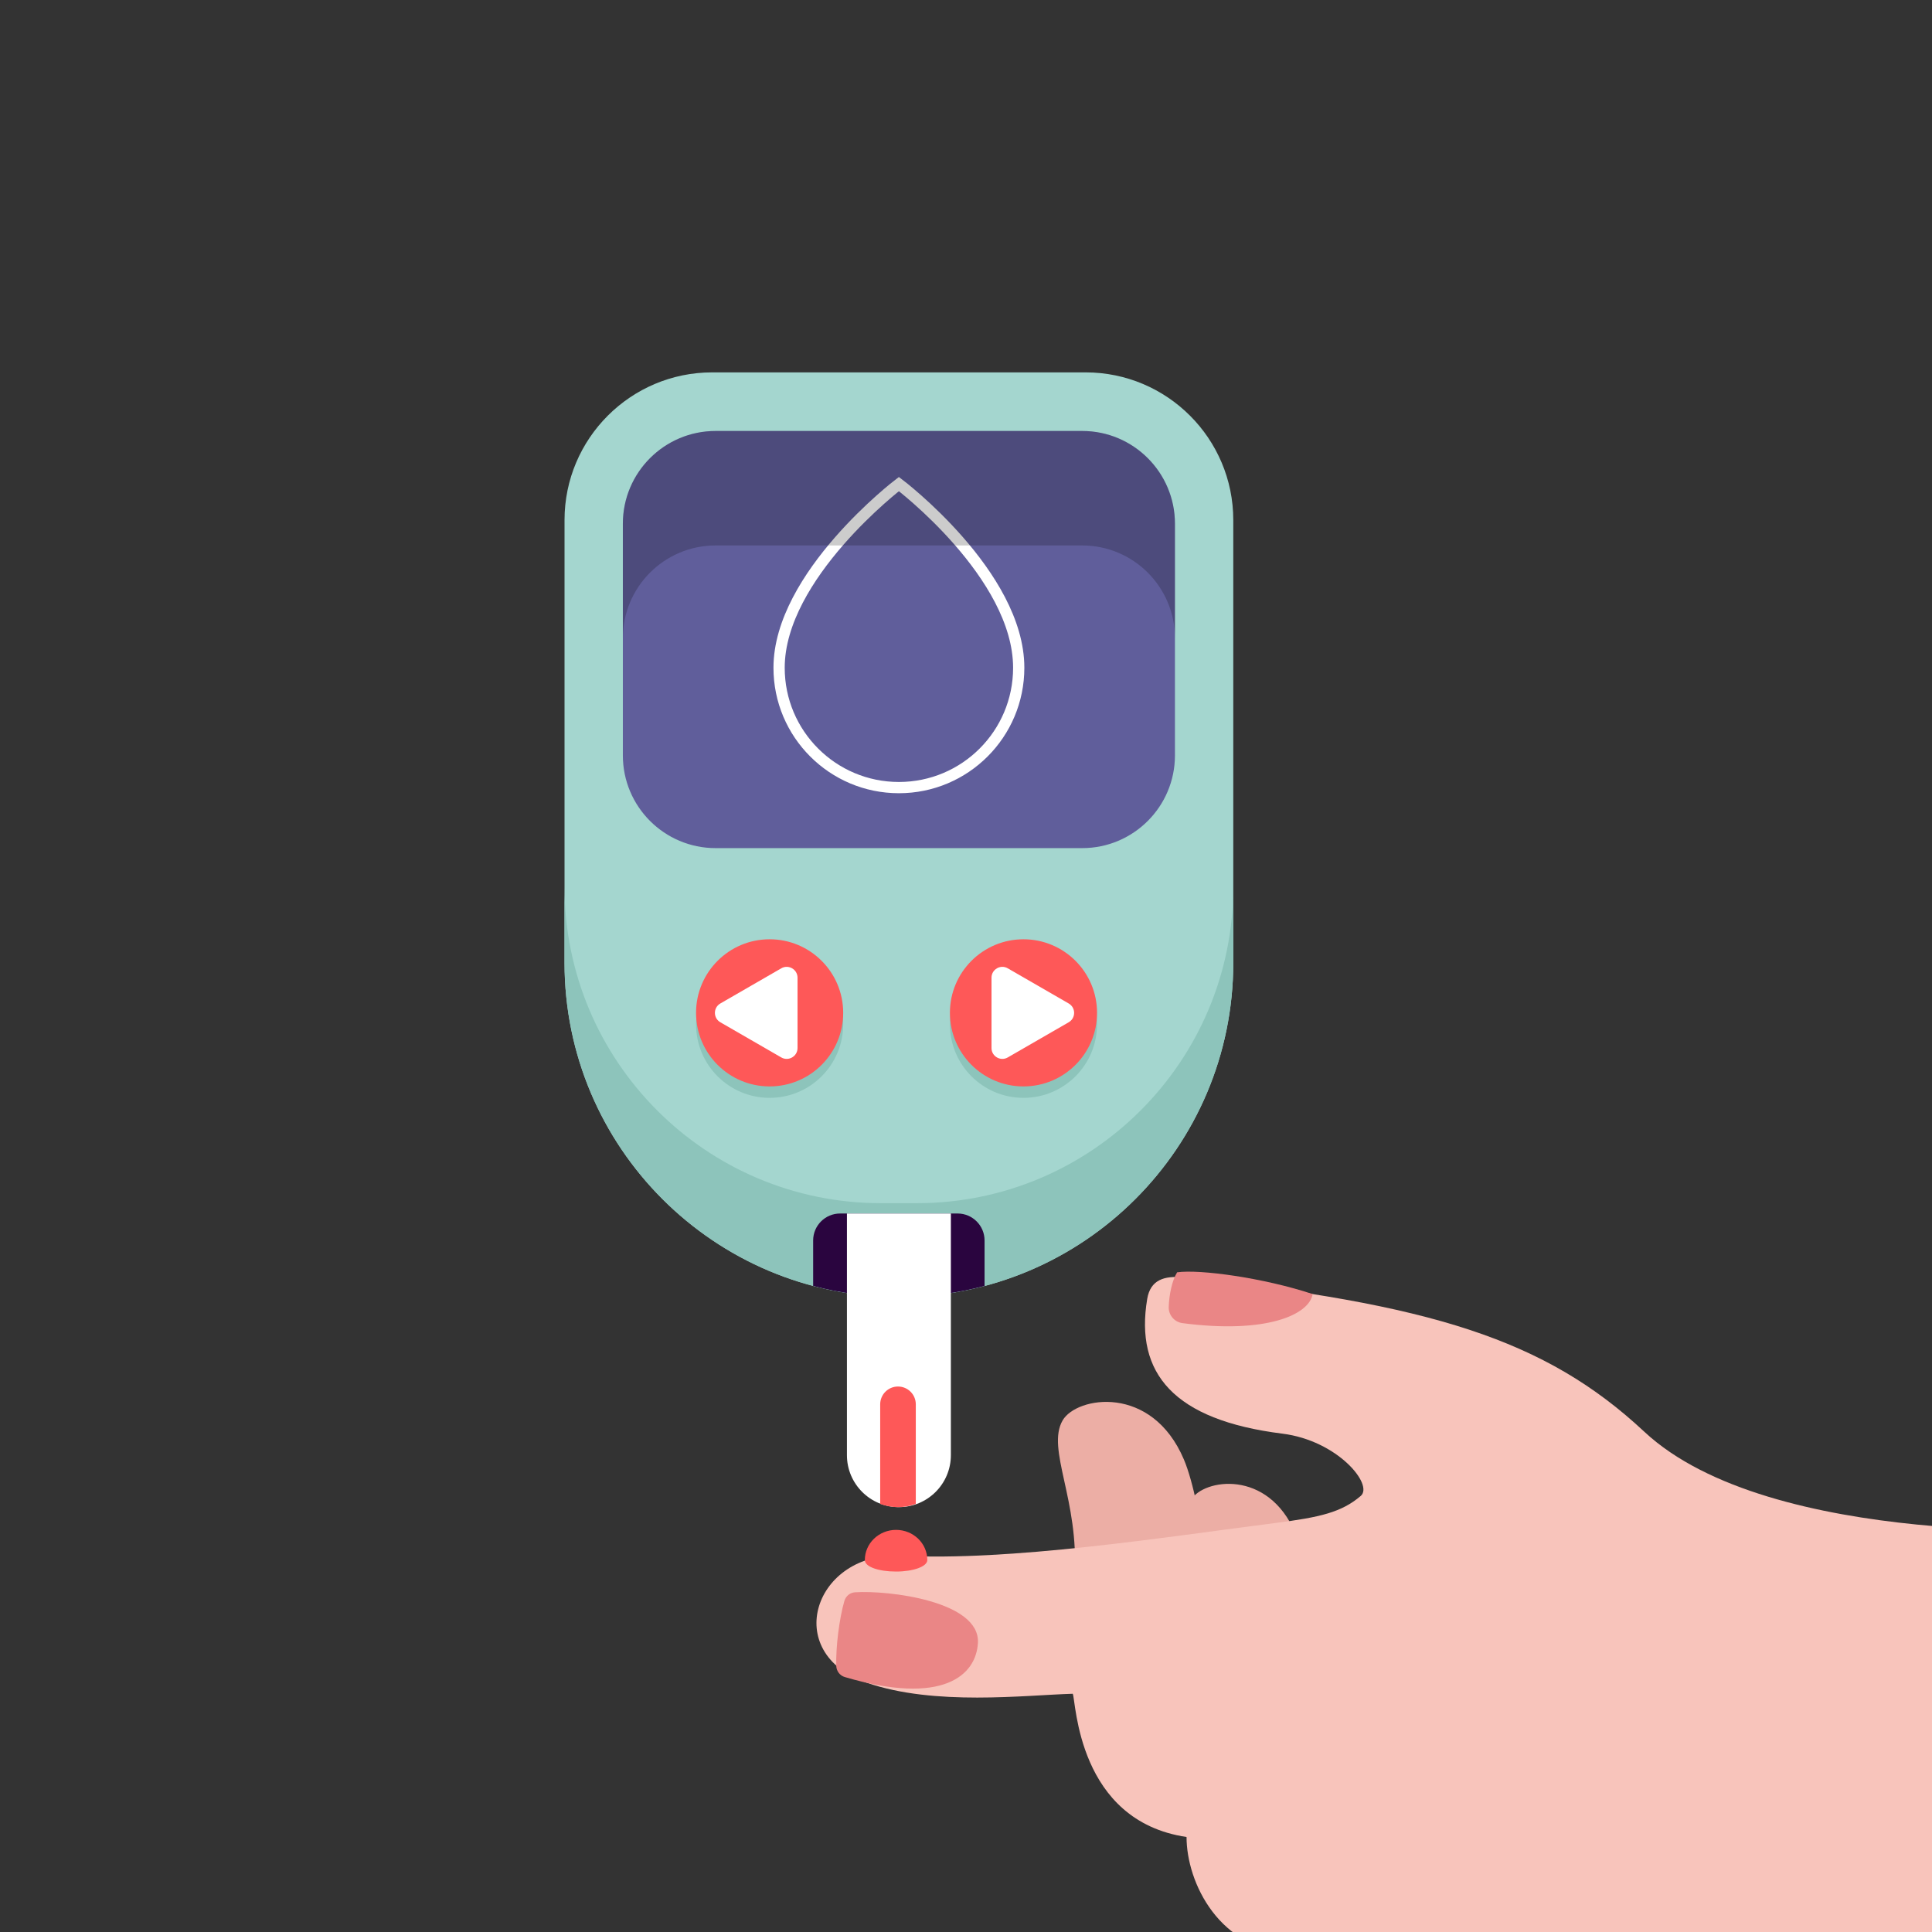 <svg width="378" height="378" viewBox="0 0 378 378" fill="none" xmlns="http://www.w3.org/2000/svg">
<rect x="0" y="0" width="378" height="378" fill="#333333" stroke="none"/>
<g clip-path="url(#clip0_162_445)">
<g clip-path="url(#clip1_162_445)">
<path fill-rule="evenodd" clip-rule="evenodd" d="M210.224 308.351C211.218 293.591 204.642 283.513 207.909 277.897C210.642 273.204 225.365 270.763 231.637 285.566C235.354 294.334 237.71 318.22 237.71 318.22L210.213 308.351H210.224Z" fill="#ECAEA5"/>
<path fill-rule="evenodd" clip-rule="evenodd" d="M235.051 319.603C235.909 306.916 230.255 298.253 233.061 293.423C235.407 289.39 248.067 287.295 253.459 300.013C256.653 307.545 258.684 328.078 258.684 328.078L235.051 319.603Z" fill="#ECAEA5"/>
<path fill-rule="evenodd" clip-rule="evenodd" d="M409.805 299.164C409.805 299.164 346.391 303.166 321.7 280.108C302.276 261.974 279.805 255.102 231.658 249.937C227.71 249.518 225.072 250.45 224.454 254.138C222.014 268.721 229.658 277.835 250.894 280.496C261.711 281.847 268.789 290.49 266.234 292.679C262.464 295.906 258.224 296.859 249.585 297.97C226.883 300.882 197.836 305.46 176.276 304.381C159.386 303.533 152.6 323.374 169.606 329.241C182.894 333.819 200.464 331.661 209.888 331.388C210.548 332.886 210.789 356.227 232.15 359.412C232.15 368.254 238.527 381.82 253.323 382.166C255.365 390.316 268.234 396.57 276.454 396.109C285.553 395.596 292.286 392.422 301.752 389.143C337.826 376.614 359.04 378.353 388.527 389.489L409.794 299.174L409.805 299.164Z" fill="#F8C4BB"/>
<path fill-rule="evenodd" clip-rule="evenodd" d="M230.307 248.931C229.302 250.555 228.747 253.321 228.663 255.699C228.611 257.291 229.773 258.664 231.344 258.873C247.815 261.031 256.171 257.207 256.82 253.185C247.26 250.021 234.779 248.303 230.307 248.931Z" fill="#EA8686"/>
<path fill-rule="evenodd" clip-rule="evenodd" d="M165.208 313.212C164.203 316.691 163.511 322.253 163.616 325.93C163.648 326.957 164.328 327.837 165.292 328.12C184.485 333.787 191.009 327.785 191.333 321.405C191.742 313.265 173.847 311.107 167.281 311.536C166.307 311.599 165.491 312.27 165.208 313.223V313.212Z" fill="#EA8686"/>
<path d="M181.43 305.226C181.43 306.498 178.695 307.476 175.319 307.476C171.943 307.476 169.208 306.569 169.208 305.226C169.208 301.963 171.943 299.324 175.319 299.324C178.695 299.324 181.43 301.963 181.43 305.226Z" fill="#FE5858"/>
</g>
<path d="M139.343 72.856H212.401C228.344 72.856 241.294 85.807 241.294 101.749V188.354C241.294 224.464 211.983 253.775 175.872 253.775C139.762 253.775 110.451 224.464 110.451 188.354V101.749C110.451 85.807 123.401 72.856 139.343 72.856Z" fill="#A4D6CF"/>
<path d="M179.377 235.406H172.378C138.172 235.406 110.451 207.685 110.451 173.489V188.353C110.451 224.485 139.741 253.775 175.872 253.775C212.004 253.775 241.294 224.485 241.294 188.353V173.489C241.294 207.685 213.573 235.406 179.377 235.406Z" fill="#8DC4BB"/>
<path d="M187.369 237.425H164.366C161.458 237.425 159.094 239.789 159.094 242.697V251.599C164.449 253.011 170.067 253.775 175.862 253.775C181.657 253.775 187.285 253.011 192.631 251.599V242.697C192.631 239.789 190.267 237.425 187.359 237.425H187.369Z" fill="#2A053F"/>
<path d="M165.704 237.425H186.04V284.707C186.04 290.325 181.479 294.875 175.872 294.875C170.255 294.875 165.704 290.314 165.704 284.707V237.425Z" fill="white"/>
<path d="M211.732 84.321H140.013C129.989 84.321 121.863 92.447 121.863 102.471V147.787C121.863 157.81 129.989 165.936 140.013 165.936H211.732C221.755 165.936 229.881 157.81 229.881 147.787V102.471C229.881 92.447 221.755 84.321 211.732 84.321Z" fill="#605E9B"/>
<path d="M199.315 130.652C199.315 143.603 188.823 154.095 175.872 154.095C162.922 154.095 152.43 143.603 152.43 130.652C152.43 112.586 175.872 94.709 175.872 94.709C175.872 94.709 199.315 112.44 199.315 130.652Z" stroke="white" stroke-width="2.2" stroke-miterlimit="10"/>
<path opacity="0.2" d="M211.732 84.321H140.013C129.991 84.321 121.863 92.449 121.863 102.471V124.867C121.863 114.846 129.991 106.718 140.013 106.718H211.732C221.753 106.718 229.881 114.846 229.881 124.867V102.471C229.881 92.449 221.753 84.321 211.732 84.321Z" fill="#020202"/>
<path d="M150.578 214.798C158.528 214.798 164.972 208.354 164.972 200.404C164.972 192.455 158.528 186.01 150.578 186.01C142.629 186.01 136.184 192.455 136.184 200.404C136.184 208.354 142.629 214.798 150.578 214.798Z" fill="#8DC4BB"/>
<path d="M150.578 212.56C158.528 212.56 164.972 206.115 164.972 198.166C164.972 190.216 158.528 183.772 150.578 183.772C142.629 183.772 136.184 190.216 136.184 198.166C136.184 206.115 142.629 212.56 150.578 212.56Z" fill="#FE5858"/>
<path d="M156.039 198.166V205.049C156.039 206.681 154.271 207.706 152.859 206.89L146.896 203.448L140.933 200.007C139.521 199.191 139.521 197.151 140.933 196.335L146.896 192.894L152.859 189.452C154.271 188.636 156.039 189.661 156.039 191.293V198.176V198.166Z" fill="white"/>
<path d="M200.246 214.798C208.195 214.798 214.64 208.354 214.64 200.404C214.64 192.455 208.195 186.01 200.246 186.01C192.296 186.01 185.852 192.455 185.852 200.404C185.852 208.354 192.296 214.798 200.246 214.798Z" fill="#8DC4BB"/>
<path d="M200.246 212.56C208.195 212.56 214.64 206.115 214.64 198.166C214.64 190.216 208.195 183.772 200.246 183.772C192.296 183.772 185.852 190.216 185.852 198.166C185.852 206.115 192.296 212.56 200.246 212.56Z" fill="#FE5858"/>
<path d="M193.99 198.166V205.049C193.99 206.681 195.758 207.706 197.171 206.89L203.133 203.448L209.096 200.007C210.508 199.191 210.508 197.151 209.096 196.335L203.133 192.894L197.171 189.452C195.758 188.636 193.99 189.661 193.99 191.293V198.176V198.166Z" fill="white"/>
<path d="M175.694 271.276C173.77 271.276 172.211 272.835 172.211 274.76V294.248C173.299 294.646 174.47 294.876 175.694 294.876C176.918 294.876 178.09 294.646 179.178 294.248V274.76C179.178 272.835 177.619 271.276 175.694 271.276Z" fill="#FE5858"/>
</g>
<defs>
<clipPath id="clip0_162_445">
<rect width="378" height="378" fill="white"/>
</clipPath>
<clipPath id="clip1_162_445">
<rect width="329" height="321" fill="white" transform="translate(103 68)"/>
</clipPath>
</defs>
</svg>
